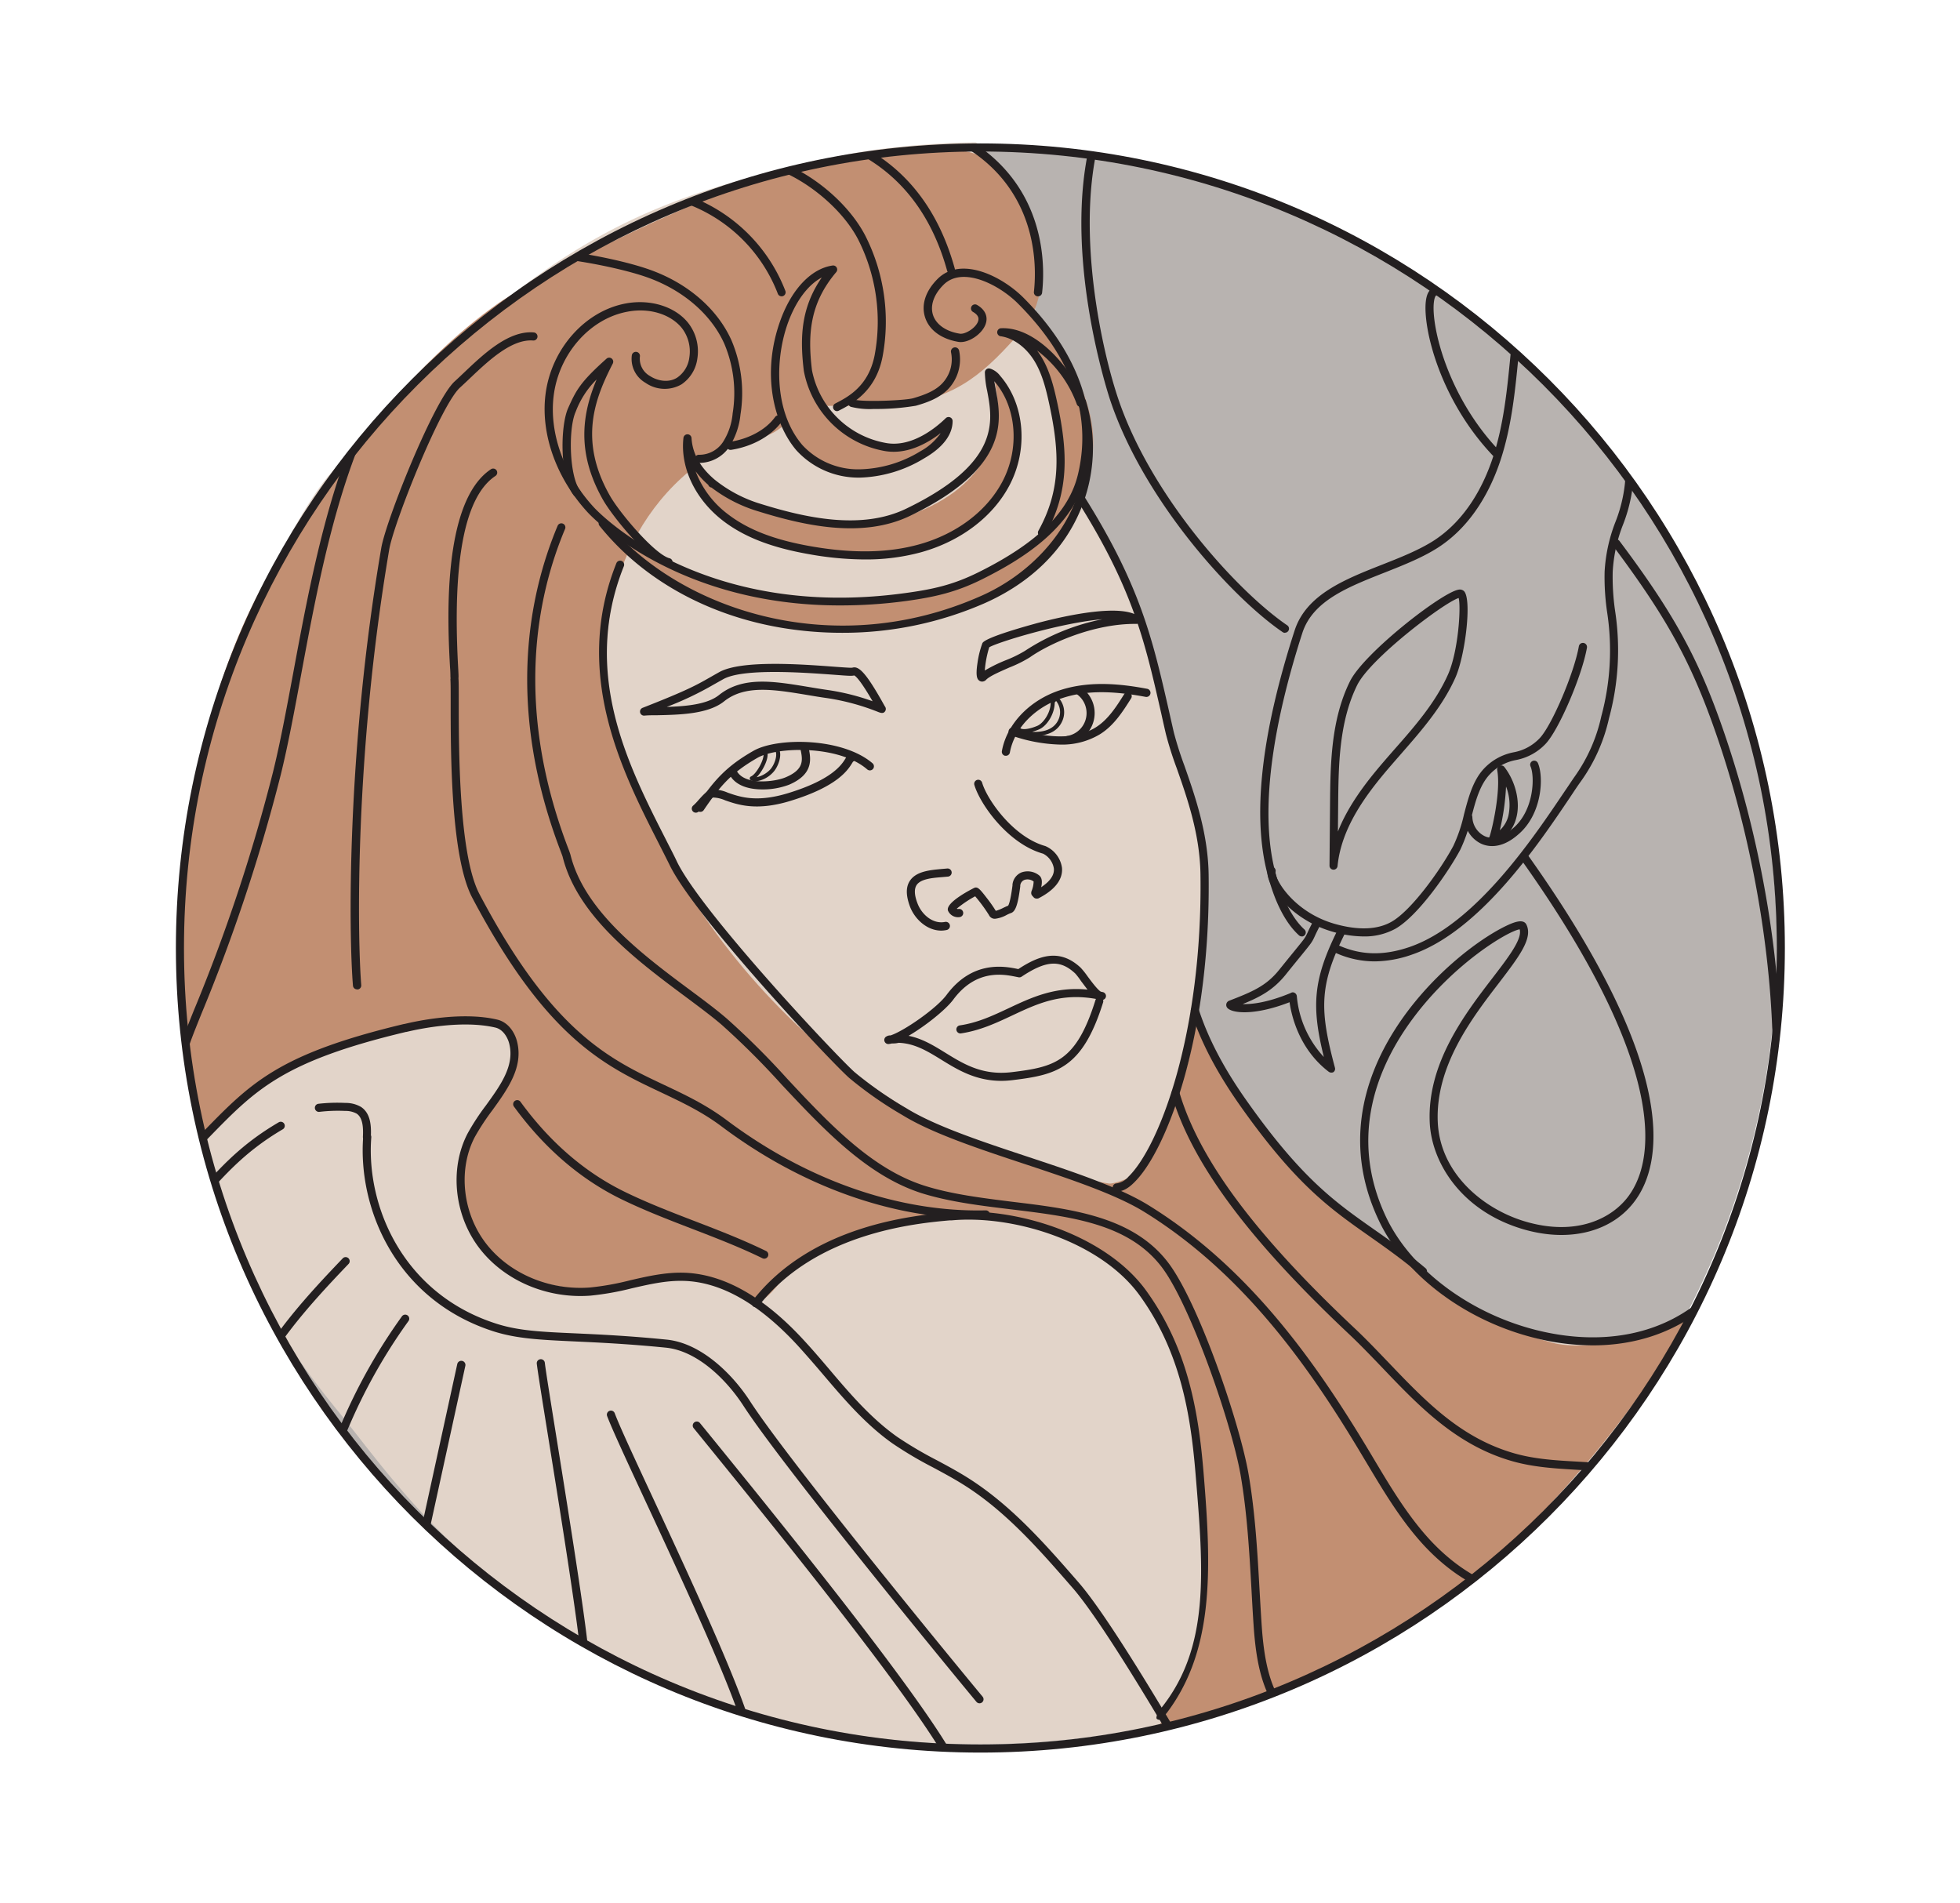 <svg xmlns="http://www.w3.org/2000/svg" xmlns:xlink="http://www.w3.org/1999/xlink" viewBox="0 0 484.83 470.63"><defs><style>.cls-1{fill:none;}.cls-2{clip-path:url(#clip-path);}.cls-3{isolation:isolate;opacity:0.5;}.cls-4{clip-path:url(#clip-path-2);}.cls-5{fill:#b8b3b0;}.cls-6{fill:#e2d4c9;}.cls-7{fill:#c28f72;}.cls-8{clip-path:url(#clip-path-4);}.cls-9{fill:#231f20;}</style><clipPath id="clip-path"><rect class="cls-1" x="-8.7" y="-484.78" width="392.2" height="399"/></clipPath><clipPath id="clip-path-2"><rect class="cls-1" x="-165.58" y="-615.36" width="648.9" height="772.6"/></clipPath><clipPath id="clip-path-4"><circle class="cls-1" cx="242.22" cy="235.12" r="198"/></clipPath></defs><g id="Layer_26" data-name="Layer 26"><path class="cls-5" d="M439.53,233.58c0,109.35-88.7,198-198.13,198S41.53,342.79,44.93,233.49C48.28,125.58,134.57,37,242.43,36.31,351.85,35.63,439.53,124.22,439.53,233.58Z"/><path class="cls-6" d="M339.31,305.25a115.55,115.55,0,0,1-13.46-10.65c-10.13-9.69-28.63-37.87-30-42.28-.25-.84,2.31-16.88,1.76-37.87-.36-14-6.11-23.46-9-37.21-4.63-21.8-8.59-31.05-16.52-46.24-2.43-4.67-5.28-5.94-4.62-7.27,1-2,4.27-8.44.22-26.42-2.87-12.7-9.77-11.52-11.45-19.81-1.22-6,1.56-11.69-.44-21.14C254,47.67,242.18,35.22,241.3,35.22c-8.89,0-23.47,1.2-32.15,3.08C174.82,45.75,151.9,52,122,76.62c-12,9.87-27.42,28.09-38.67,38.81-10.1,9.63-30,51.35-34,76.12-15.47,96.64,20.92,141,34.79,158.09s34.24,48.47,86.31,68.7C231.61,442.12,305.15,432,351,399.4c31.25-22.23,66.05-62.53,66.93-75.74,0,8.81-27.31,9-38.26,6.89S343.47,308.13,339.31,305.25Z"/><path class="cls-7" d="M190.87,107.22c3-1.39,7.91-6.78,13.21-6.83,7.13-.06,14.74.08,19.16-.43,13.59-1.6,20.79-8.13,29.73-18.5,10-11.56,2.4-35.1-9.25-42.28-8.54-5.26-32.41-.52-42.28,1.33-23.3,4.35-70.26,29-77.94,34.34-21.8,15.2-40,40.09-54.77,63.54C42.25,180.54,41.59,241.31,50.18,281c15.89-17.74,29.61-22.27,52.18-27.75,5.48-1.33,18-2.83,22.46.66,5.11,4.05,2.78,8.64,0,14.54s-8.21,10.21-9.91,16.51c-2.62,9.69,3,27.23,12.55,30.38,29.29,9.69,35.1-3.29,46.46,1.33,7,2.82,3.45,1.09,13.36,5.05,2.26.91,7.28-7.14,9.25-8.59,15.66-11.58,32.7-12.94,48.81-12.36,13.28.47,33.77,10.06,40.65,23.82,7.37,14.74,10.87,31.8,11.93,47.66,1.41,21.12,2,32.7-11.27,54.73-1.44-1.75,16.63,1,59.45-24,28.75-16.8,55.34-49.3,72.66-77.73-8.58,5.29-26.3,9.18-34.85,6.83-27.24-7.49-35.35-20.19-37.15-21.36-26.71-17.39-34.34-27.74-51.52-59.45.53,12.81-7.12,27.83-14,38.63-.74,1.16-5.56,3-6.91,2.82C218,284.25,169.75,237.22,153.22,183.84c-8.34-26.94-.64-56.84,23.78-72C181.94,108.78,182.29,111.18,190.87,107.22Z"/><path class="cls-7" d="M199.9,78.38c-2.3,7.47,0,15.74,4,22.46a21.33,21.33,0,0,0,4,5.31c5.69,5.29,15.54,5.27,22.46,1.73.2-1.17,3.68-3.7,4.84-4-5,2.33.24,7.31-13.21,11.45-5.08,1.56-13.49,1.89-18.23-.51s-6.8-4.82-9.07-9.62c-3.1-6.53-3.46-16.87-1.32-23.78,1.75-5.67,6.46-13.64,12.33-15.41C203.42,70.89,201.08,74.56,199.9,78.38Z"/><path class="cls-7" d="M170.44,110.4c.86,5.92,5.29,9.55,10.53,12.45s11.73,4.61,17.61,5.73c5.6,1.07,12.89,1.91,18.5.88,18.75-3.46,34.79-15.85,28.18-38.31,1.89,5.94,8.37,11.45,5.3,25.87-.56,2.63-2.61,4.7-4.45,6.65-7.59,8-18.57,12.47-29.61,13.19s-20.24-.05-30.25-4.76c-4.3-2-8.89-6.44-11.89-10.13S168.89,114.89,170.44,110.4Z"/><path class="cls-7" d="M166.7,94.36c1.68-.84,3.46-2.19,4-4,2-6.31-.54-12.53-6.94-14.2s-15,.73-19.48,5.61S135.65,92.35,135.72,99c.11,10.58,3.55,18.29,5.28,20.81,2.52,3.67,4.75,5.64,7.27,8.59,6.68,7.84,11.52,13.13,20.66,17.87,8.15,4.22,23.69,8.47,32.84,9.21,10.55.85,16.63-.33,27.09-2,10.16-1.6,31.7-12.88,35.34-23.12,1.82-5.15,4.15-9.81,5.49-15.1,2.25-8.91-1-18.38-5.82-26.18-5.49-8.87-10.54-14.72-18.17-19.82-3.43-2.3-8.35-2.79-11.89-.66-3.18,1.91-6,7-3.83,10a12.1,12.1,0,0,0,10.11,4.5,5.19,5.19,0,0,0,1.32-7.26c3.73-.71,3.58,6.11,7.22,7.2,1.39.42,3.17-.48,4.32.41,7.28,5.6,12.36,28.8,8.93,39-6.13,18.18-20.48,20.26-27.08,22.79-4.83,1.85-17.3,3.62-22.46,4-17.26,1.15-27.31-1.57-43.26-8.26a47.55,47.55,0,0,1-8.56-5.46c-3.67-2.77-8.63-8.21-10.6-12.38-3.5-7.39-5.45-12-4.29-20.14,1-6.94,7.43-18.13,8.79-17.19S159,98.18,166.7,94.36Z"/><g class="cls-8"><circle class="cls-1" cx="236.92" cy="232.81" r="198"/><path class="cls-9" d="M159.32,177a1,1,0,0,1-.37-1.93c11-4.3,13.35-5.64,16.58-7.48.74-.42,1.52-.87,2.46-1.39,5.5-3,20.38-1.9,28.37-1.3,1.9.14,3.4.25,4.14.26a2.15,2.15,0,0,0,.53-.07c1.63-.34,3.57,2,7.42,8.85l.44.78a1,1,0,0,1,.1,1.12c-.43.77-1.17.48-1.77.25a56.88,56.88,0,0,0-12.47-3.4c-1.72-.24-3.41-.52-5.06-.8-8.27-1.37-15.41-2.56-20.59,1.59-3.94,3.14-10.89,3.3-16.48,3.42-1.16,0-2.26,0-3.25.1Zm32.28-10.8c-5.23,0-10.18.4-12.65,1.76l-2.42,1.36a79.48,79.48,0,0,1-11.6,5.52c4.77-.15,10-.6,12.92-2.93,5.88-4.7,13.43-3.45,22.17-2,1.63.27,3.31.55,5,.79a57,57,0,0,1,10.83,2.74c-3-5.17-4.14-6.19-4.54-6.38a4.22,4.22,0,0,1-.84.09c-.81,0-2.27-.12-4.28-.27C202.57,166.62,196.93,166.2,191.6,166.2Z"/><path class="cls-9" d="M242.93,168.58a1.2,1.2,0,0,1-.66-.21c-.51-.34-1-1-.47-4.45A23.53,23.53,0,0,1,243,159.1h0c.63-1.51,12.28-4.62,13.61-5,7.57-2,20.9-4.84,25.13-1.58a1,1,0,0,1-.61,1.79h0c-10.6-.13-21.58,4.88-26.39,8.27a31.11,31.11,0,0,1-5.05,2.51c-2.24,1-4.77,2.06-5.72,3A1.39,1.39,0,0,1,242.93,168.58Zm.71-1.57h0Zm1.06-6.92a26.38,26.38,0,0,0-1.1,5.75,37.61,37.61,0,0,1,5.23-2.56,30.36,30.36,0,0,0,4.7-2.3,54,54,0,0,1,19.17-7.82C262.57,154,246.85,158.82,244.7,160.09Z"/><path class="cls-9" d="M247.73,267.33c-6.4,0-10.86-2.75-14.87-5.22-3.39-2.09-6.59-4.06-10.58-4.19a5.58,5.58,0,0,1-1.32.16l-.34,0a5,5,0,0,1-.78.14,1,1,0,0,1-1-.56,1,1,0,0,1,.18-1.13,1.83,1.83,0,0,1,1.27-.44c3.15-1,11.26-6.55,13.84-10,6.43-8.68,14.44-7.07,17.45-6.47l.31.07c4.87-3.2,10.1-5.34,15.43-.34a19.33,19.33,0,0,1,1.71,2.14c.75,1,2.42,3.29,3.27,3.78l.5.11a1,1,0,0,1,.78,1,1,1,0,0,1-.72.91,1.06,1.06,0,0,1,0,.66c-5.11,16.32-11.48,17.87-22.3,19.19A24.08,24.08,0,0,1,247.73,267.33Zm-23-11.14c3.39.66,6.21,2.4,9.16,4.22,4.51,2.78,9.16,5.65,16.44,4.76,10.59-1.29,15.88-2.59,20.64-17.8a.85.85,0,0,1,.15-.3c-8.71-1.57-14.57,1.19-20.76,4.1-3.88,1.82-7.9,3.71-12.64,4.42a1,1,0,0,1-1.14-.84,1,1,0,0,1,.85-1.14c4.45-.66,8.15-2.41,12.08-4.25,5.65-2.66,11.46-5.39,19.51-4.6-.5-.61-1-1.32-1.6-2.09A18.61,18.61,0,0,0,266,240.8c-3.72-3.5-7.2-3.29-13.29.76a1,1,0,0,1-.72.16l-.75-.15c-2.93-.58-9.78-2-15.46,5.7C233.89,249.78,228.88,253.78,224.75,256.19Z"/><path class="cls-9" d="M293.43,435.53c-.54,0-1.1-1-3.59-5.14-5.34-9-17.85-30-24.52-37.66-8.12-9.32-16.51-19-27.14-25.61-2.38-1.49-4.93-2.86-7.39-4.18a96.25,96.25,0,0,1-10-5.92c-6.64-4.68-12-10.95-17.14-17-2.11-2.48-4.29-5-6.52-7.44C187.63,322.34,178.18,317,169,316.8c-4.26-.1-8.37.84-12.72,1.84a69,69,0,0,1-10.19,1.81c-10.52.81-20.92-3.51-27.14-11.26-6.56-8.16-7.9-20-3.27-28.87a57.88,57.88,0,0,1,4.51-6.9c3.67-5.07,7.13-9.87,5.78-15.27-.39-1.57-1.53-3.55-3.44-4-8.25-1.93-18.93.34-22,1.08l-.11,0c-30.29,7.21-37.12,14.2-48.44,25.8-1.54,1.57-3.16,3.23-4.92,5a1,1,0,1,1-1.41-1.42c1.76-1.74,3.37-3.39,4.9-5,11.57-11.85,18.56-19,49.41-26.35l.1,0c3.18-.77,14.25-3.12,22.93-1.08,2.78.65,4.37,3.25,4.92,5.46,1.58,6.31-2.33,11.71-6.1,16.94a58.23,58.23,0,0,0-4.36,6.64c-4.27,8.16-3,19.14,3.06,26.7,5.82,7.24,15.56,11.27,25.42,10.52a66.92,66.92,0,0,0,9.9-1.77c4.28-1,8.73-2,13.22-1.89,9.73.25,19.66,5.77,29.52,16.41,2.26,2.43,4.46,5,6.58,7.5,5.08,6,10.34,12.14,16.77,16.68a95.94,95.94,0,0,0,9.81,5.79c2.49,1.33,5.06,2.72,7.51,4.25,10.87,6.81,19.37,16.56,27.58,26,6.78,7.78,19.36,28.92,24.73,37.95,1.08,1.82,2,3.44,2.47,4.12a.94.94,0,0,1,.29.36,1,1,0,0,1-.37,1.49A1.28,1.28,0,0,1,293.43,435.53Z"/><path class="cls-9" d="M242.3,421.28a1,1,0,0,1-.77-.36c-9.18-11.05-48.29-58.8-57.65-73.25-4.16-6.42-11.38-13.57-19.16-14.35-9.44-.94-16.7-1.27-22.53-1.54-8.59-.4-14.26-.66-20-2.46C98,321.62,88.48,299,89.84,281.17a1,1,0,0,1,1.08-.92,1,1,0,0,1,.92,1.07c-1.31,17,7.83,38.72,31,46.09,5.43,1.73,11,2,19.43,2.37,5.86.27,13.15.6,22.64,1.55,8.49.85,16.23,8.44,20.64,15.26,9.3,14.36,48.34,62,57.51,73.05a1,1,0,0,1-.13,1.41A1,1,0,0,1,242.3,421.28Z"/><path class="cls-9" d="M235,435.93a1,1,0,0,1-.87-.51c-8.92-16.22-44.39-59.86-61.44-80.84l-1.11-1.36a1,1,0,0,1,.15-1.41,1,1,0,0,1,1.4.14l1.12,1.37c17.08,21,52.62,64.76,61.63,81.13a1,1,0,0,1-.88,1.48Z"/><path class="cls-9" d="M185.46,431.69a1,1,0,0,1-1-.92c-.52-7.26-15-38.44-24.6-59.07-4.72-10.17-8.45-18.2-9.68-21.46a1,1,0,0,1,1.88-.7c1.19,3.19,4.91,11.19,9.62,21.31,10.22,22,24.23,52.15,24.78,59.77a1,1,0,0,1-.93,1.07Z"/><path class="cls-9" d="M144.77,413.47h-.08a1,1,0,0,1-.92-1.07c.33-4.16-4.94-36.94-8.09-56.53-1.5-9.31-2.68-16.67-2.9-18.59a1,1,0,0,1,.88-1.1,1,1,0,0,1,1.11.88c.21,1.87,1.39,9.2,2.88,18.49,4.46,27.73,8.44,52.95,8.12,57A1,1,0,0,1,144.77,413.47Z"/><path class="cls-9" d="M286.8,425.36a1,1,0,0,1-.63-.22c-.43-.35.5-2,.85-2.4,12.3-15.14,10.73-34,8.7-58.4-1.22-14.57-3.73-30-13.79-43.91-9.66-13.4-31.25-20-46.56-18.59l-.5,0c-8.18.73-33.06,3-47.18,21.15a1,1,0,0,1-1.58-1.22c14.65-18.89,40.19-21.17,48.58-21.92l.5,0c15.85-1.44,38.28,5.43,48.36,19.41,10.35,14.34,12.92,30.06,14.16,44.91,2.07,24.85,2.64,45.11-10.13,60.83A1,1,0,0,1,286.8,425.36Z"/><path class="cls-9" d="M376,395.46h-.11c-10.44-1.21-18.51-7.76-23.44-13-5.74-6.14-10.11-13.47-14.34-20.55l-.92-1.53C324.46,339,308.05,315.18,283,299.71c-7.1-4.37-18.58-8.18-29.68-11.86s-22.8-7.55-30.09-12.05a95.14,95.14,0,0,1-13.11-9.14c-4.76-4.17-38.13-39.77-44.41-52.57-.9-1.82-1.86-3.71-2.85-5.66-9-17.69-21.29-41.91-10.39-69.13a1,1,0,0,1,1.29-.56,1,1,0,0,1,.56,1.3c-10.55,26.38,1,49.17,10.33,67.48,1,2,2,3.86,2.85,5.69,6.19,12.6,39.22,47.81,43.93,52a95.2,95.2,0,0,0,12.85,8.94c7.09,4.37,18.57,8.18,29.67,11.86s22.8,7.55,30.1,12.05c25.44,15.69,42,39.79,54.89,61.29l.91,1.53c4.18,7,8.5,14.23,14.09,20.22,4.7,5,12.38,11.28,22.21,12.41a1,1,0,0,1-.12,2Z"/><path class="cls-9" d="M241.85,301.38c-21.27,0-43.63-8-63.2-22.66-5-3.77-10-6.1-15.18-8.56-13.92-6.57-28.3-13.36-46.65-48.12-5.35-10.13-5.34-35.94-5.34-48.35,0-2.73,0-4.71-.06-5.54a1,1,0,1,1,2-.15c.06.9.06,2.91.06,5.7,0,11.28,0,37.72,5.11,47.41,18,34.17,32.11,40.81,45.73,47.24,5.31,2.51,10.33,4.87,15.53,8.77,19.84,14.86,42.56,22.76,64,22.24a1,1,0,0,1,1,1,1,1,0,0,1-1,1Z"/><path class="cls-9" d="M319.48,426.2a1,1,0,0,1-.65-.24c-6.67-5.67-8.16-15.1-8.77-24.44-.18-2.72-.33-5.45-.48-8.18-.53-9.38-1.08-19.07-2.69-28.45-2.17-12.62-12.45-42.27-19.56-51.55-8.2-10.71-22.3-12.42-37.23-14.23-7.49-.91-15.25-1.84-22.13-4-13.51-4.32-24.31-15.86-34.75-27a193.86,193.86,0,0,0-14.74-14.68c-2.46-2.11-5.59-4.43-8.89-6.89-11.91-8.86-26.72-19.88-30.4-34.58-.06-.25-.32-.92-.64-1.77-13.44-35.41-7.76-63.11-.63-80.11a1,1,0,1,1,1.84.78c-7,16.66-12.54,43.83.66,78.62.39,1,.62,1.64.71,2,3.5,14,18,24.79,29.65,33.45,3.34,2.48,6.49,4.83,9,7a194.27,194.27,0,0,1,14.9,14.83c10.27,11,20.88,22.31,33.9,26.47,6.7,2.14,14.36,3.07,21.76,4,14.68,1.77,29.86,3.61,38.58,15,7.5,9.79,17.73,39.6,19.94,52.43,1.63,9.49,2.18,19.24,2.71,28.68.16,2.72.31,5.44.49,8.16.58,8.9,2,17.86,8.07,23.05a1,1,0,0,1,.11,1.41A1,1,0,0,1,319.48,426.2Z"/><path class="cls-9" d="M45.7,259.57a.92.92,0,0,1-.28-.05,1,1,0,0,1-.67-1.24c.45-1.52,1.56-4.28,3.09-8.1A428.82,428.82,0,0,0,67.52,191c1.78-7.2,3.34-15.6,5-24.49,4.37-23.54,9.33-50.22,20.87-70.88a1,1,0,0,1,1.75,1c-11.39,20.37-16.31,46.88-20.66,70.27-1.65,8.92-3.22,17.34-5,24.6a431.59,431.59,0,0,1-19.76,59.5c-1.51,3.77-2.61,6.49-3,7.92A1,1,0,0,1,45.7,259.57Z"/><path class="cls-9" d="M276.38,294.69h-.14a1,1,0,0,1-1-1,1,1,0,0,1,1-1,4.76,4.76,0,0,0,2.89-1.65c7.73-7.52,18.37-35.68,17.82-74.74-.13-10-3.31-19-5.87-26.29a86.21,86.21,0,0,1-2.69-8.5q-.59-2.55-1.13-5c-4.08-17.93-7-30.88-20.87-52.85a1,1,0,0,1,1.69-1.07c14,22.26,17,35.35,21.13,53.47.36,1.62.74,3.27,1.13,5a86.42,86.42,0,0,0,2.63,8.29c2.6,7.42,5.84,16.64,6,26.93.32,22.85-3.12,40-6.06,50.39-3.37,11.9-8,21.55-12.37,25.8C279.09,293.94,277.67,294.69,276.38,294.69Z"/><path class="cls-9" d="M411.33,364.62c-2.24,0-4.45-.13-6.54-.25l-14.64-.84c-5.26-.31-10.7-.62-15.92-2.09-13.9-3.91-23.18-13.61-32.15-23-2.76-2.88-5.6-5.86-8.55-8.63-24.81-23.38-38.71-42.15-43.72-59.08a1,1,0,0,1,.67-1.24,1,1,0,0,1,1.25.67c4.91,16.58,18.63,35.07,43.17,58.19,3,2.81,5.85,5.81,8.62,8.7,9.19,9.61,17.88,18.69,31.25,22.46,5,1.41,10.34,1.71,15.49,2l14.64.85c5.26.3,10.69.61,15.75-.93a1,1,0,0,1,.59,1.92A34,34,0,0,1,411.33,364.62Z"/><path class="cls-9" d="M213.91,138.37a79.32,79.32,0,0,1-13.71-1.29c-9.36-1.63-16.15-4.27-21.38-8.3-6.85-5.28-10.59-13.13-9.76-20.48a1,1,0,0,1,1-.88,1,1,0,0,1,1,.94c.22,3.79,2.14,7.24,5.72,10.27a33.55,33.55,0,0,0,11.4,6c10.9,3.39,24.85,6.58,36,1.17,23.34-11.28,21.43-21.62,20-29.16a24.41,24.41,0,0,1-.56-4.53,1,1,0,0,1,.41-.8,1,1,0,0,1,.89-.14A5,5,0,0,1,247.44,93l.1.11c5.94,7,6.84,18,2.19,26.88-4.1,7.82-12.08,13.87-21.89,16.6A51.83,51.83,0,0,1,213.91,138.37Zm-41.84-21.8a23.86,23.86,0,0,0,8,10.62c5,3.83,11.48,6.34,20.5,7.92,10.37,1.82,19.12,1.66,26.77-.46,9.28-2.58,16.8-8.26,20.65-15.6,4.28-8.16,3.48-18.3-1.94-24.65h0l-.1-.11,0-.06c.09.63.22,1.3.35,2,1.42,7.72,3.57,19.38-21.14,31.33-11.82,5.72-26.25,2.43-37.5-1.06A36.09,36.09,0,0,1,176,120.59a1,1,0,0,1-.81-.67A21.63,21.63,0,0,1,172.07,116.57Z"/><path class="cls-9" d="M207.69,149.74c-40.68,0-61.38-22-62.35-23.05-7.72-8.41-11.61-19.28-10.41-29.07,1.37-11.26,9.77-20.76,20-22.59,6-1.07,12,.79,15.23,4.75a11.42,11.42,0,0,1,2.34,8.89,9.11,9.11,0,0,1-3.93,6.4,8.32,8.32,0,0,1-8.92-.4,6.81,6.81,0,0,1-3.36-6.8,1,1,0,0,1,2,.33,4.88,4.88,0,0,0,2.49,4.8c1.81,1.19,4.6,1.77,6.74.39a7.1,7.1,0,0,0,3-5,9.47,9.47,0,0,0-1.9-7.31c-2.81-3.41-8.05-5-13.34-4-9.35,1.68-17.06,10.45-18.33,20.86-1.13,9.22,2.58,19.5,9.9,27.48,1.06,1.16,26.55,28.22,77.11,21.26,7-.95,11.92-2.07,18.18-5.19,14.6-7.27,22.41-15,24.57-24.43,3.37-14.6-1.65-28.73-14.92-42-4.64-4.64-13.71-9.32-18.4-4.62-2.41,2.4-3.35,5.12-2.6,7.46S234,82,237.43,82.53c1.28.21,3.88-1.35,4.49-3,.21-.59.32-1.47-1.2-2.36a1,1,0,1,1,1-1.73c2,1.17,2.75,2.91,2.07,4.77-.91,2.51-4.36,4.74-6.7,4.35-4.24-.71-7.25-2.92-8.26-6.07s.14-6.55,3.09-9.5c5.73-5.73,15.86-.74,21.23,4.63,9.48,9.48,19.86,24.78,15.46,43.86-3,13.16-16.08,21-25.63,25.77-6.47,3.23-11.79,4.42-18.8,5.39A121.25,121.25,0,0,1,207.69,149.74Z"/><path class="cls-9" d="M165.26,140a1,1,0,0,1-.29,0c-4.7-1.43-13.47-12.29-15.77-16.31-6.66-11.66-5.22-21.26-1.62-29.84a22.23,22.23,0,0,0-5.18,8c-1.91,4.29-1.55,16.31,1.17,19.56A1,1,0,0,1,142,122.6c-3.53-4.21-3.49-17.11-1.47-21.65s3.09-6.5,9.49-12.23a1,1,0,0,1,1.56,1.2c-4.44,8.65-8.52,19-.68,32.74,2.43,4.25,10.9,14.26,14.61,15.39a1,1,0,0,1-.29,2Z"/><path class="cls-9" d="M257.74,132.74a1.11,1.11,0,0,1-.49-.12,1,1,0,0,1-.38-1.36c5.65-10.19,5.22-19.51,2.69-31.25-.78-3.62-1.7-7.42-3.62-10.62-2.05-3.41-5.16-5.73-8.32-6.21a1,1,0,0,1,.11-2c8.91-.36,17.77,10.52,20.53,18.18a1,1,0,0,1-1.88.67,29.12,29.12,0,0,0-9.85-13.34,18.5,18.5,0,0,1,1.12,1.66c2.08,3.47,3.05,7.45,3.87,11.23,2.62,12.19,3.05,21.9-2.91,32.64A1,1,0,0,1,257.74,132.74Z"/><path class="cls-9" d="M212.69,118.13h-.24A20.78,20.78,0,0,1,197,111.38c-5.55-6.49-8.87-19.09-3.78-32.62,2.81-7.46,7.57-12.35,12.73-13.09a1,1,0,0,1,.9,1.64c-6.5,7.68-7.09,15.25-6,24.24h0a22.68,22.68,0,0,0,18.22,18c6.5,1.23,12.57-3.88,14.88-6.13a1,1,0,0,1,1.69.73c0,3.38-2.44,6.56-7,9.19A32.24,32.24,0,0,1,212.69,118.13Zm-9.41-49.5c-3.29,1.74-6.25,5.58-8.23,10.84-3.35,8.9-3.7,22.27,3.43,30.61a18.77,18.77,0,0,0,14,6,29.88,29.88,0,0,0,15.19-4.47,14.41,14.41,0,0,0,5-4.48c-3.3,2.55-8.45,5.44-14,4.39a24.75,24.75,0,0,1-19.83-19.78h0C197.8,83.28,198.2,76,203.28,68.63Z"/><path class="cls-9" d="M248.81,186.93l-.17,0a1,1,0,0,1-.81-1.16c1.21-6.76,6.95-12.7,14.62-15.14,7.48-2.37,15.32-1.39,21.31-.27a1,1,0,1,1-.37,2c-8.56-1.6-14.83-1.54-20.33.21-7,2.22-12.18,7.55-13.26,13.58A1,1,0,0,1,248.81,186.93Z"/><path class="cls-9" d="M262.31,184.16a39.13,39.13,0,0,1-12.15-2.26,1,1,0,1,1,.63-1.9c8.64,2.86,15.43,2.84,20.18-.05,3.14-1.92,5.26-5.31,7.13-8.29a1,1,0,1,1,1.7,1.06c-2,3.17-4.25,6.77-7.79,8.93A18.15,18.15,0,0,1,262.31,184.16Z"/><path class="cls-9" d="M264.3,184a1,1,0,0,1-.19-2,5.73,5.73,0,0,0,2.2-10.34,1,1,0,0,1-.25-1.39,1,1,0,0,1,1.39-.25,7.72,7.72,0,0,1-3,13.94A.55.55,0,0,1,264.3,184Z"/><path class="cls-9" d="M256,182c-.35,0-.67,0-.93,0a.5.5,0,0,1-.46-.54.54.54,0,0,1,.13-.3,4.25,4.25,0,0,1-2.75-.11,1.71,1.71,0,0,1-.89-1.21.49.49,0,0,1,.38-.59.5.5,0,0,1,.59.39.73.73,0,0,0,.39.52c.8.43,2.66,0,4.14-.64s3.2-3.13,3.29-5.52c0-.7.18-.93.49-1.16a.79.79,0,0,0,.31-.45.54.54,0,0,1,.35-.29.5.5,0,0,1,.44.11,5.33,5.33,0,0,1,1.41,5.83C261.59,181.48,258.12,182,256,182Zm-.68-1c2.05.12,5.45-.18,6.63-3.33a4.4,4.4,0,0,0-.7-4.29,1.94,1.94,0,0,1-.27.24s-.08.1-.09.39c-.1,2.62-1.88,5.55-3.9,6.41A14.79,14.79,0,0,1,255.31,181Z"/><path class="cls-9" d="M90.77,282.22h0a1,1,0,0,1-1-1.05c.11-2.25,0-4.69-1.54-5.73a5.65,5.65,0,0,0-2.84-.67A38.58,38.58,0,0,0,79,275a1,1,0,0,1-.22-2,41.41,41.41,0,0,1,6.68-.21,7.48,7.48,0,0,1,3.86,1c2.38,1.6,2.55,4.68,2.41,7.49A1,1,0,0,1,90.77,282.22Z"/><path class="cls-9" d="M103.48,387.12l-.22,0a1,1,0,0,1-.76-1.19l10.61-48.55a1,1,0,1,1,2,.43l-10.61,48.54A1,1,0,0,1,103.48,387.12Z"/><path class="cls-9" d="M80.08,368.24a.92.92,0,0,1-.28-.05,1,1,0,0,1-.68-1.24A137.73,137.73,0,0,1,99.4,325.6a1,1,0,1,1,1.62,1.17,135.62,135.62,0,0,0-20,40.75A1,1,0,0,1,80.08,368.24Z"/><path class="cls-9" d="M59.92,348.72a.87.87,0,0,1-.35-.07,1,1,0,0,1-.59-1.28c5.06-13.78,15.12-25,25.85-36.19a1,1,0,0,1,1.44,1.38c-10.58,11.05-20.48,22.08-25.41,35.5A1,1,0,0,1,59.92,348.72Z"/><path class="cls-9" d="M43.59,303.71a1,1,0,0,1-.66-.25,1,1,0,0,1-.09-1.41c1.38-1.56,2.67-3.05,3.92-4.49,6.9-8,12.35-14.24,22.22-20a1,1,0,0,1,1,1.73c-9.59,5.63-14.94,11.8-21.72,19.62-1.25,1.45-2.55,2.94-3.93,4.5A1,1,0,0,1,43.59,303.71Z"/><path class="cls-9" d="M208.25,156.51a90.27,90.27,0,0,1-15.29-1.3c-18.32-3.17-34.18-12.1-44.66-25.16a1,1,0,0,1,.15-1.4,1,1,0,0,1,1.41.15C167,150.19,205.43,164,242.8,147.34c16.35-7.26,30.8-25.28,23.89-47.67a1,1,0,0,1,1.91-.59,39.8,39.8,0,0,1-1.44,27.32c-4.23,9.93-12.37,17.8-23.55,22.77A87.38,87.38,0,0,1,208.25,156.51Z"/><path class="cls-9" d="M173.35,114.48a5.07,5.07,0,0,1-.55,0,1,1,0,1,1,.16-2,7,7,0,0,0,5.88-3.16,15.63,15.63,0,0,0,2.39-7.08A31.39,31.39,0,0,0,179.16,85C175.88,77.7,168.9,71.7,160,68.56c-8.23-2.89-25.22-5.85-34-5.18a1,1,0,1,1-.16-2c9.14-.71,26.21,2.26,34.79,5.29,9.41,3.31,16.82,9.7,20.32,17.53a33.46,33.46,0,0,1,2.22,18.29,18.26,18.26,0,0,1-2.74,8A9,9,0,0,1,173.35,114.48Z"/><path class="cls-9" d="M193.34,73.29a1,1,0,0,1-.93-.63,38.45,38.45,0,0,0-23.32-22.55c-5.43-1.88-9.25-1.79-9.86-1.44a1,1,0,0,1-1.39-.22,1,1,0,0,1,.23-1.41c1.29-.94,5.31-.7,9.78.58a40.57,40.57,0,0,1,26.41,24.3,1,1,0,0,1-.55,1.3A1,1,0,0,1,193.34,73.29Z"/><path class="cls-9" d="M180.78,111.27a1,1,0,0,1-.15-2c4.68-.74,8.84-3,11.1-6.13a1,1,0,0,1,1.62,1.18c-2.57,3.51-7.21,6.1-12.41,6.93Z"/><path class="cls-9" d="M207.06,101.69a1,1,0,0,1-.45-1.89c3.09-1.58,8.26-4.24,9.75-12a45,45,0,0,0-4.07-28.54c-4.66-9-16.27-17.59-25.35-18.7a1,1,0,0,1-.87-1.12,1,1,0,0,1,1.11-.87c9.82,1.2,21.88,10.07,26.89,19.77a47,47,0,0,1,4.25,29.83c-1.66,8.7-7.61,11.74-10.8,13.38A1,1,0,0,1,207.06,101.69Z"/><path class="cls-9" d="M235.28,67.68a1,1,0,0,1-1-.74c-7.7-27.76-28.64-32.22-36.53-33.91a10.77,10.77,0,0,1-3-.84,1,1,0,1,1,1.06-1.7,16,16,0,0,0,2.36.59c8.21,1.75,30,6.4,38,35.33a1,1,0,0,1-.7,1.23A.84.84,0,0,1,235.28,67.68Z"/><path class="cls-9" d="M216.15,101.15a19.08,19.08,0,0,1-5.72-.54,1,1,0,0,1-.5-1.32,1,1,0,0,1,1.33-.5c1.5.69,12.62.31,14.71-.32,2.42-.72,5.15-1.65,7-3.54a8.62,8.62,0,0,0,2.28-7.78,1,1,0,1,1,2-.43,10.64,10.64,0,0,1-2.82,9.63c-2.22,2.21-5.23,3.25-7.87,4A59.18,59.18,0,0,1,216.15,101.15Z"/><path class="cls-9" d="M256.75,73.29h-.11a1,1,0,0,1-.89-1.11c.58-5.17.88-18.34-8.71-29-8.61-9.55-22.58-14.32-41.48-14.18h0a1,1,0,0,1,0-2c19.52-.13,34,4.85,43,14.84,10.14,11.24,9.83,25.1,9.22,30.53A1,1,0,0,1,256.75,73.29Z"/><path class="cls-9" d="M88.31,244.7a1,1,0,0,1-1-.92c-1-11.85-1.72-57.19,7-108.24,1.15-6.81,13-36.48,18.15-41.2.71-.65,1.47-1.37,2.26-2.12,4.93-4.69,11.08-10.51,17.31-10a1,1,0,0,1-.15,2c-5.35-.43-11.14,5.07-15.78,9.48-.8.76-1.57,1.49-2.3,2.15-4.82,4.39-16.42,33.57-17.52,40.05-8.63,50.86-7.87,96-6.92,107.75a1,1,0,0,1-.92,1.08Z"/><path class="cls-9" d="M112.42,168.41h-.06a1,1,0,0,1-.94-1c0-.26,0-1.23-.1-2.36-.55-10.09-2.23-40.82,10.13-49a1,1,0,0,1,1.38.29,1,1,0,0,1-.28,1.38c-7.56,5-10.67,20.86-9.23,47.18.08,1.54.12,2.23.1,2.58A1,1,0,0,1,112.42,168.41Z"/><path class="cls-9" d="M173.2,200.8a1,1,0,0,1-.56-.17,1,1,0,0,1-.26-1.39c4.26-6.27,7.29-9.71,14-13.54,5.86-3.36,22-3.31,29.45,3.08a1,1,0,0,1-1.31,1.52c-7-6.07-22.31-5.64-27.14-2.87-6.37,3.66-9.14,6.81-13.31,12.94A1,1,0,0,1,173.2,200.8Z"/><path class="cls-9" d="M188.61,195.25c-3.21,0-6.55-.84-8.07-3.52a1,1,0,0,1,1.73-1c2,3.56,9.4,2.67,12.1,1.51,4.7-2,4.19-4.38,3.6-7.13a1,1,0,0,1,2-.41c.61,2.83,1.44,6.72-4.77,9.38A18.27,18.27,0,0,1,188.61,195.25Z"/><path class="cls-9" d="M186.91,193.26a2.33,2.33,0,0,1-1.21-.32.5.5,0,0,1-.24-.46.51.51,0,0,1,.3-.43c1.37-.6,3.39-4.33,3.09-5.7a.5.5,0,0,1,.38-.6.52.52,0,0,1,.6.39c.35,1.59-1.2,4.62-2.68,6.1a6.62,6.62,0,0,0,3.3-1.84c1-1,2-3.55,1.34-4.69a.5.5,0,1,1,.86-.51c.95,1.61-.23,4.65-1.49,5.9A7,7,0,0,1,186.91,193.26Z"/><path class="cls-9" d="M172.12,201a1,1,0,0,1-.6-1.8,12.84,12.84,0,0,0,1.17-1.21c1.4-1.58,2.4-2.63,3.49-2.73a9.31,9.31,0,0,1,3.86.8c3,1.05,7.11,2.49,14.88.12,11-3.36,13.31-7.11,14.19-8.53.35-.56.71-1.15,1.45-1.2a1,1,0,0,1,.46,1.92c-.06.08-.13.2-.21.33-1.07,1.74-3.59,5.81-15.31,9.39-8.39,2.57-13,.94-16.12-.14a8,8,0,0,0-3-.7c-.44.1-1.62,1.43-2.19,2.07a12.06,12.06,0,0,1-1.46,1.48A1,1,0,0,1,172.12,201Z"/><path class="cls-9" d="M189.05,311.31a1,1,0,0,1-.44-.1c-5.64-2.76-11.62-5.06-17.41-7.29s-11.88-4.57-17.62-7.38c-10.08-4.94-19-12.63-26.45-22.85a1,1,0,0,1,1.62-1.18c7.28,10,15.93,17.44,25.71,22.23,5.66,2.77,11.66,5.08,17.46,7.31s11.85,4.57,17.57,7.36a1,1,0,0,1,.46,1.34A1,1,0,0,1,189.05,311.31Z"/><path class="cls-9" d="M232.84,230.17c-3.56,0-6.57-2.87-7.74-5.92-1-2.7-1.06-4.77-.08-6.32,1.54-2.45,5.06-2.73,7.88-3l1.39-.12a1,1,0,0,1,.22,2l-1.46.13c-2.37.19-5.33.42-6.34,2-.61,1-.53,2.49.26,4.53,1,2.66,3.75,5.16,6.79,4.55a1,1,0,0,1,.4,2A6.71,6.71,0,0,1,232.84,230.17Z"/><path class="cls-9" d="M246.15,227.24a1.57,1.57,0,0,1-1.52-.92,39.69,39.69,0,0,0-3.41-4.64,27.83,27.83,0,0,0-4.56,3.07.75.75,0,0,0,.41.07,1,1,0,1,1,.36,2,2.71,2.71,0,0,1-2.9-1.51c-.94-2.07,6.35-5.65,6.42-5.69.84-.38,1.35.14,3.18,2.53a33,33,0,0,1,2.19,3.13,9.51,9.51,0,0,0,1.85-.74c.43-.2.84-.4,1.2-.53.17-.25.6-1.24,1.08-5l0-.21a3.66,3.66,0,0,1,2.16-3,4.53,4.53,0,0,1,4.38.67c1.3.95.55,3.19.06,4.67a1.05,1.05,0,0,1-1.28.68,1,1,0,0,1-.65-1.22l0-.1a6.51,6.51,0,0,0,.56-2.48,2.47,2.47,0,0,0-2.31-.38,1.65,1.65,0,0,0-1,1.42l0,.2c-.57,4.49-1.18,6.21-2.31,6.57a8.52,8.52,0,0,0-1.08.48A7.66,7.66,0,0,1,246.15,227.24Z"/><path class="cls-9" d="M256.42,222.25a1,1,0,0,1-.46-1.89c2.29-1.19,5-3.12,4.72-5.6a5,5,0,0,0-2.66-3.62c-8.69-2.44-15.6-12.24-17-17a1,1,0,0,1,1.92-.56c1.27,4.3,7.76,13.48,15.64,15.68a6.9,6.9,0,0,1,4.11,5.34c.2,2-.64,4.92-5.79,7.58A1,1,0,0,1,256.42,222.25Z"/><path class="cls-9" d="M352,315.49a1,1,0,0,1-.64-.23c-4.66-3.9-8.69-6.73-12.58-9.47-9.73-6.83-18.14-12.74-31.79-32-5.88-8.3-9.94-16-12.39-23.58a1,1,0,0,1,1.9-.62c2.39,7.37,6.36,14.91,12.12,23,13.46,19,21.73,24.79,31.31,31.52,3.92,2.75,8,5.61,12.71,9.57a1,1,0,0,1-.64,1.76Z"/><path class="cls-9" d="M340.05,237.78a23.51,23.51,0,0,1-9.61-2.08,1,1,0,0,1,.8-1.83c5.49,2.41,11,2.53,17.35.38,16.26-5.53,30.58-26.84,38.28-38.28,1-1.45,1.83-2.73,2.57-3.79a40.72,40.72,0,0,0,6.66-15,62.44,62.44,0,0,0,1.44-25.78,59.77,59.77,0,0,1-.62-9.95,39.6,39.6,0,0,1,2.65-12.28,36.22,36.22,0,0,0,2.57-12.76,1,1,0,0,1,1-1h0a1,1,0,0,1,1,1,38.68,38.68,0,0,1-2.68,13.39,37.24,37.24,0,0,0-2.54,11.7,58.62,58.62,0,0,0,.6,9.63A64.18,64.18,0,0,1,398,177.68a42.59,42.59,0,0,1-7,15.65c-.73,1-1.59,2.31-2.55,3.75-7.83,11.65-22.4,33.32-39.29,39.06A28.39,28.39,0,0,1,340.05,237.78Z"/><path class="cls-9" d="M322,231.6a1,1,0,0,1-.67-.25c-4.11-3.71-6.34-10-7.31-13.4l-.14-.5c-4.29-14.47-2.15-35.16,6.36-61.51,2.87-8.88,12.39-12.63,21.59-16.26,4.52-1.78,9.18-3.62,12.88-6,8.17-5.31,12.41-14,14.53-20.4,2.73-8.21,3.58-17,4.41-25.53a1,1,0,0,1,1.09-.9,1,1,0,0,1,.9,1.09c-.84,8.62-1.7,17.54-4.51,26-2.22,6.68-6.68,15.82-15.33,21.44-3.87,2.51-8.63,4.39-13.23,6.21-9.18,3.62-17.85,7-20.43,15-5.76,17.84-11.54,42.79-6.35,60.33l.15.51c1.55,5.46,4,10,6.73,12.46a1,1,0,0,1-.67,1.74Z"/><path class="cls-9" d="M337.29,231.61a28.15,28.15,0,0,1-7.72-1.19c-10.48-3-16.76-11.81-16-15.24a1,1,0,0,1,1.19-.77,1,1,0,0,1,.77,1.18c-.35,1.7,4.42,10,14.63,12.91,4,1.14,9.66,2,14.07-.53,4.89-2.77,12.13-12.85,15.27-18.75a37.16,37.16,0,0,0,2.62-7.72c1.09-4.19,2.22-8.52,5-11.44a13.58,13.58,0,0,1,7.33-4,11.75,11.75,0,0,0,6.39-3.46c3-3.12,8.53-16.09,9.71-22.75a1,1,0,1,1,2,.35c-1.25,7.07-7,20.4-10.23,23.78a13.52,13.52,0,0,1-7.32,4,11.8,11.8,0,0,0-6.4,3.46C366.1,194,365,198.07,364,202a38.42,38.42,0,0,1-2.78,8.16c-2.78,5.21-10.33,16.3-16.05,19.55A15.81,15.81,0,0,1,337.29,231.61Z"/><path class="cls-9" d="M369.19,208.73a1.07,1.07,0,0,1-1-.71,1,1,0,0,1,.24-1c.59-1.6,2.87-11.27,1.93-16.51a1,1,0,0,1,1.78-.79c2.77,3.6,4,8.65,2.93,12.56a9.24,9.24,0,0,1-5.42,6.31.54.54,0,0,1-.23.13A1,1,0,0,1,369.19,208.73Zm0-1h0Zm3.35-13.27A58,58,0,0,1,371,205.35a7.23,7.23,0,0,0,2.12-3.59A12.55,12.55,0,0,0,372.5,194.43Z"/><path class="cls-9" d="M369.09,209.26a6.38,6.38,0,0,1-2.82-.64,7.39,7.39,0,0,1-4.06-6.46,1,1,0,0,1,1-1,1,1,0,0,1,1,1,5.44,5.44,0,0,0,2.93,4.59c2,1,4.47.34,7.09-1.86,5.28-4.43,5.45-12.87,4.36-15.35a1,1,0,0,1,.51-1.32,1,1,0,0,1,1.32.51c1.48,3.36,1.1,12.65-4.9,17.69C373,208.63,370.79,209.26,369.09,209.26Z"/><path class="cls-9" d="M329.3,265.29a1.06,1.06,0,0,1-.61-.2c-7.29-5.56-9.21-13.75-9.7-17.21-9.09,3.54-14.85,2.7-15.56,1.15a1.12,1.12,0,0,1,.54-1.49c5.84-2.25,9.25-3.69,12.44-7.66,1.7-2.11,2.94-3.63,3.86-4.76,2.55-3.13,2.55-3.13,3.14-4.39.25-.55.6-1.31,1.26-2.57a1,1,0,1,1,1.77.92c-.63,1.22-1,2-1.22,2.49-.69,1.49-.74,1.55-3.4,4.82-.92,1.12-2.16,2.64-3.85,4.75-3,3.67-6.12,5.39-10.58,7.2,2.31.08,6.24-.39,11.89-2.74a1,1,0,0,1,.51-.17h0a1.07,1.07,0,0,1,1,1,25.37,25.37,0,0,0,6.68,15c-3.06-12.42-2.74-19,3.31-31.22a1,1,0,0,1,1.34-.45,1,1,0,0,1,.45,1.34c-6.3,12.71-6.15,18.77-2.35,33a1,1,0,0,1-.41,1.09A1,1,0,0,1,329.3,265.29Z"/><path class="cls-9" d="M394,332.75a58.81,58.81,0,0,1-13.3-1.58C363,327.09,347.42,315.52,341,301.71,324.2,266,358.26,235.89,372.56,229c1.93-.93,4.24-1.81,5-.35,1.71,3.41-1.85,8-6.77,14.46-6.65,8.66-15.74,20.51-15.14,34.39.55,12.73,11.24,21.52,21.58,24.6,12.84,3.81,21.71-.83,25.73-6.44,4.56-6.36,5.26-16.18,2.05-28.4-3.93-14.94-13.52-33.22-28.5-54.31a1,1,0,1,1,1.64-1.16c37.82,53.29,32.8,76.15,26.44,85-5.64,7.88-16.34,10.64-27.93,7.2-15.3-4.55-22.58-16.56-23-26.43-.63-14.61,8.72-26.8,15.55-35.7,3.95-5.15,7.39-9.63,6.7-12-2.66.32-16.31,8.33-26.57,22.26-8.2,11.12-16,28.61-6.54,48.76,6.22,13.28,21.28,24.41,38.35,28.36,15.06,3.49,28.89.95,38.94-7.14,11.42-9.19,18-29.3,18.43-56.61.42-24.81-4.17-53.86-12.58-79.69C419.26,165.39,413.22,154,399,135a1,1,0,1,1,1.6-1.2C415,153,421.09,164.53,427.81,185.16c16.89,51.9,19.08,117.88-6.51,138.48C413.83,329.65,404.4,332.75,394,332.75Z"/><path class="cls-9" d="M317.85,156.52a1,1,0,0,1-.56-.17C305,148,283,124,274.63,99c-.55-1.65-13.35-40.73-3.3-69.35a1,1,0,0,1,1.27-.61,1,1,0,0,1,.62,1.28c-7.87,22.38-1.28,54.3,3.3,68.05,8.18,24.54,29.84,48.1,41.89,56.29a1,1,0,0,1-.56,1.83Z"/><path class="cls-9" d="M370,113a1,1,0,0,1-.73-.32c-13.27-14-17.34-31.77-16.57-38.18.19-1.57.66-2.57,1.42-3.06a1,1,0,0,1,1.08,1.68s-.35.26-.51,1.62c-.71,5.89,3.37,23.22,16,36.57a1,1,0,0,1,0,1.41A1,1,0,0,1,370,113Z"/><path class="cls-9" d="M329.87,215.1h-.05a1,1,0,0,1-.95-1L329,199c.09-9.8.19-20.91,4.92-30.47,3.44-7,22.72-22,26.85-22.68a1.49,1.49,0,0,1,1.37.36c2,2,.3,16-2.15,21.43-3.19,7.14-8.42,13.11-13.47,18.88-1.09,1.25-2.18,2.5-3.25,3.75-5.61,6.6-11.48,14.59-12.41,23.91A1,1,0,0,1,329.87,215.1ZM334.82,169l.9.44c-4.52,9.15-4.62,20-4.71,29.61l-.06,6.62c2.49-6.3,6.71-11.85,10.8-16.66,1.08-1.27,2.18-2.52,3.28-3.78,5-5.66,10.08-11.51,13.14-18.38,2.55-5.68,3.26-16.63,2.65-18.94-3.53,1.06-21.82,14.89-25.1,21.53Z"/></g><path class="cls-9" d="M242.51,433.47c-109.73,0-199-89.27-199-199s89.27-199,199-199,199,89.27,199,199S352.24,433.47,242.51,433.47Zm0-396c-108.63,0-197,88.37-197,197s88.37,197,197,197,197-88.38,197-197S351.13,37.47,242.51,37.47Z"/></g></svg>